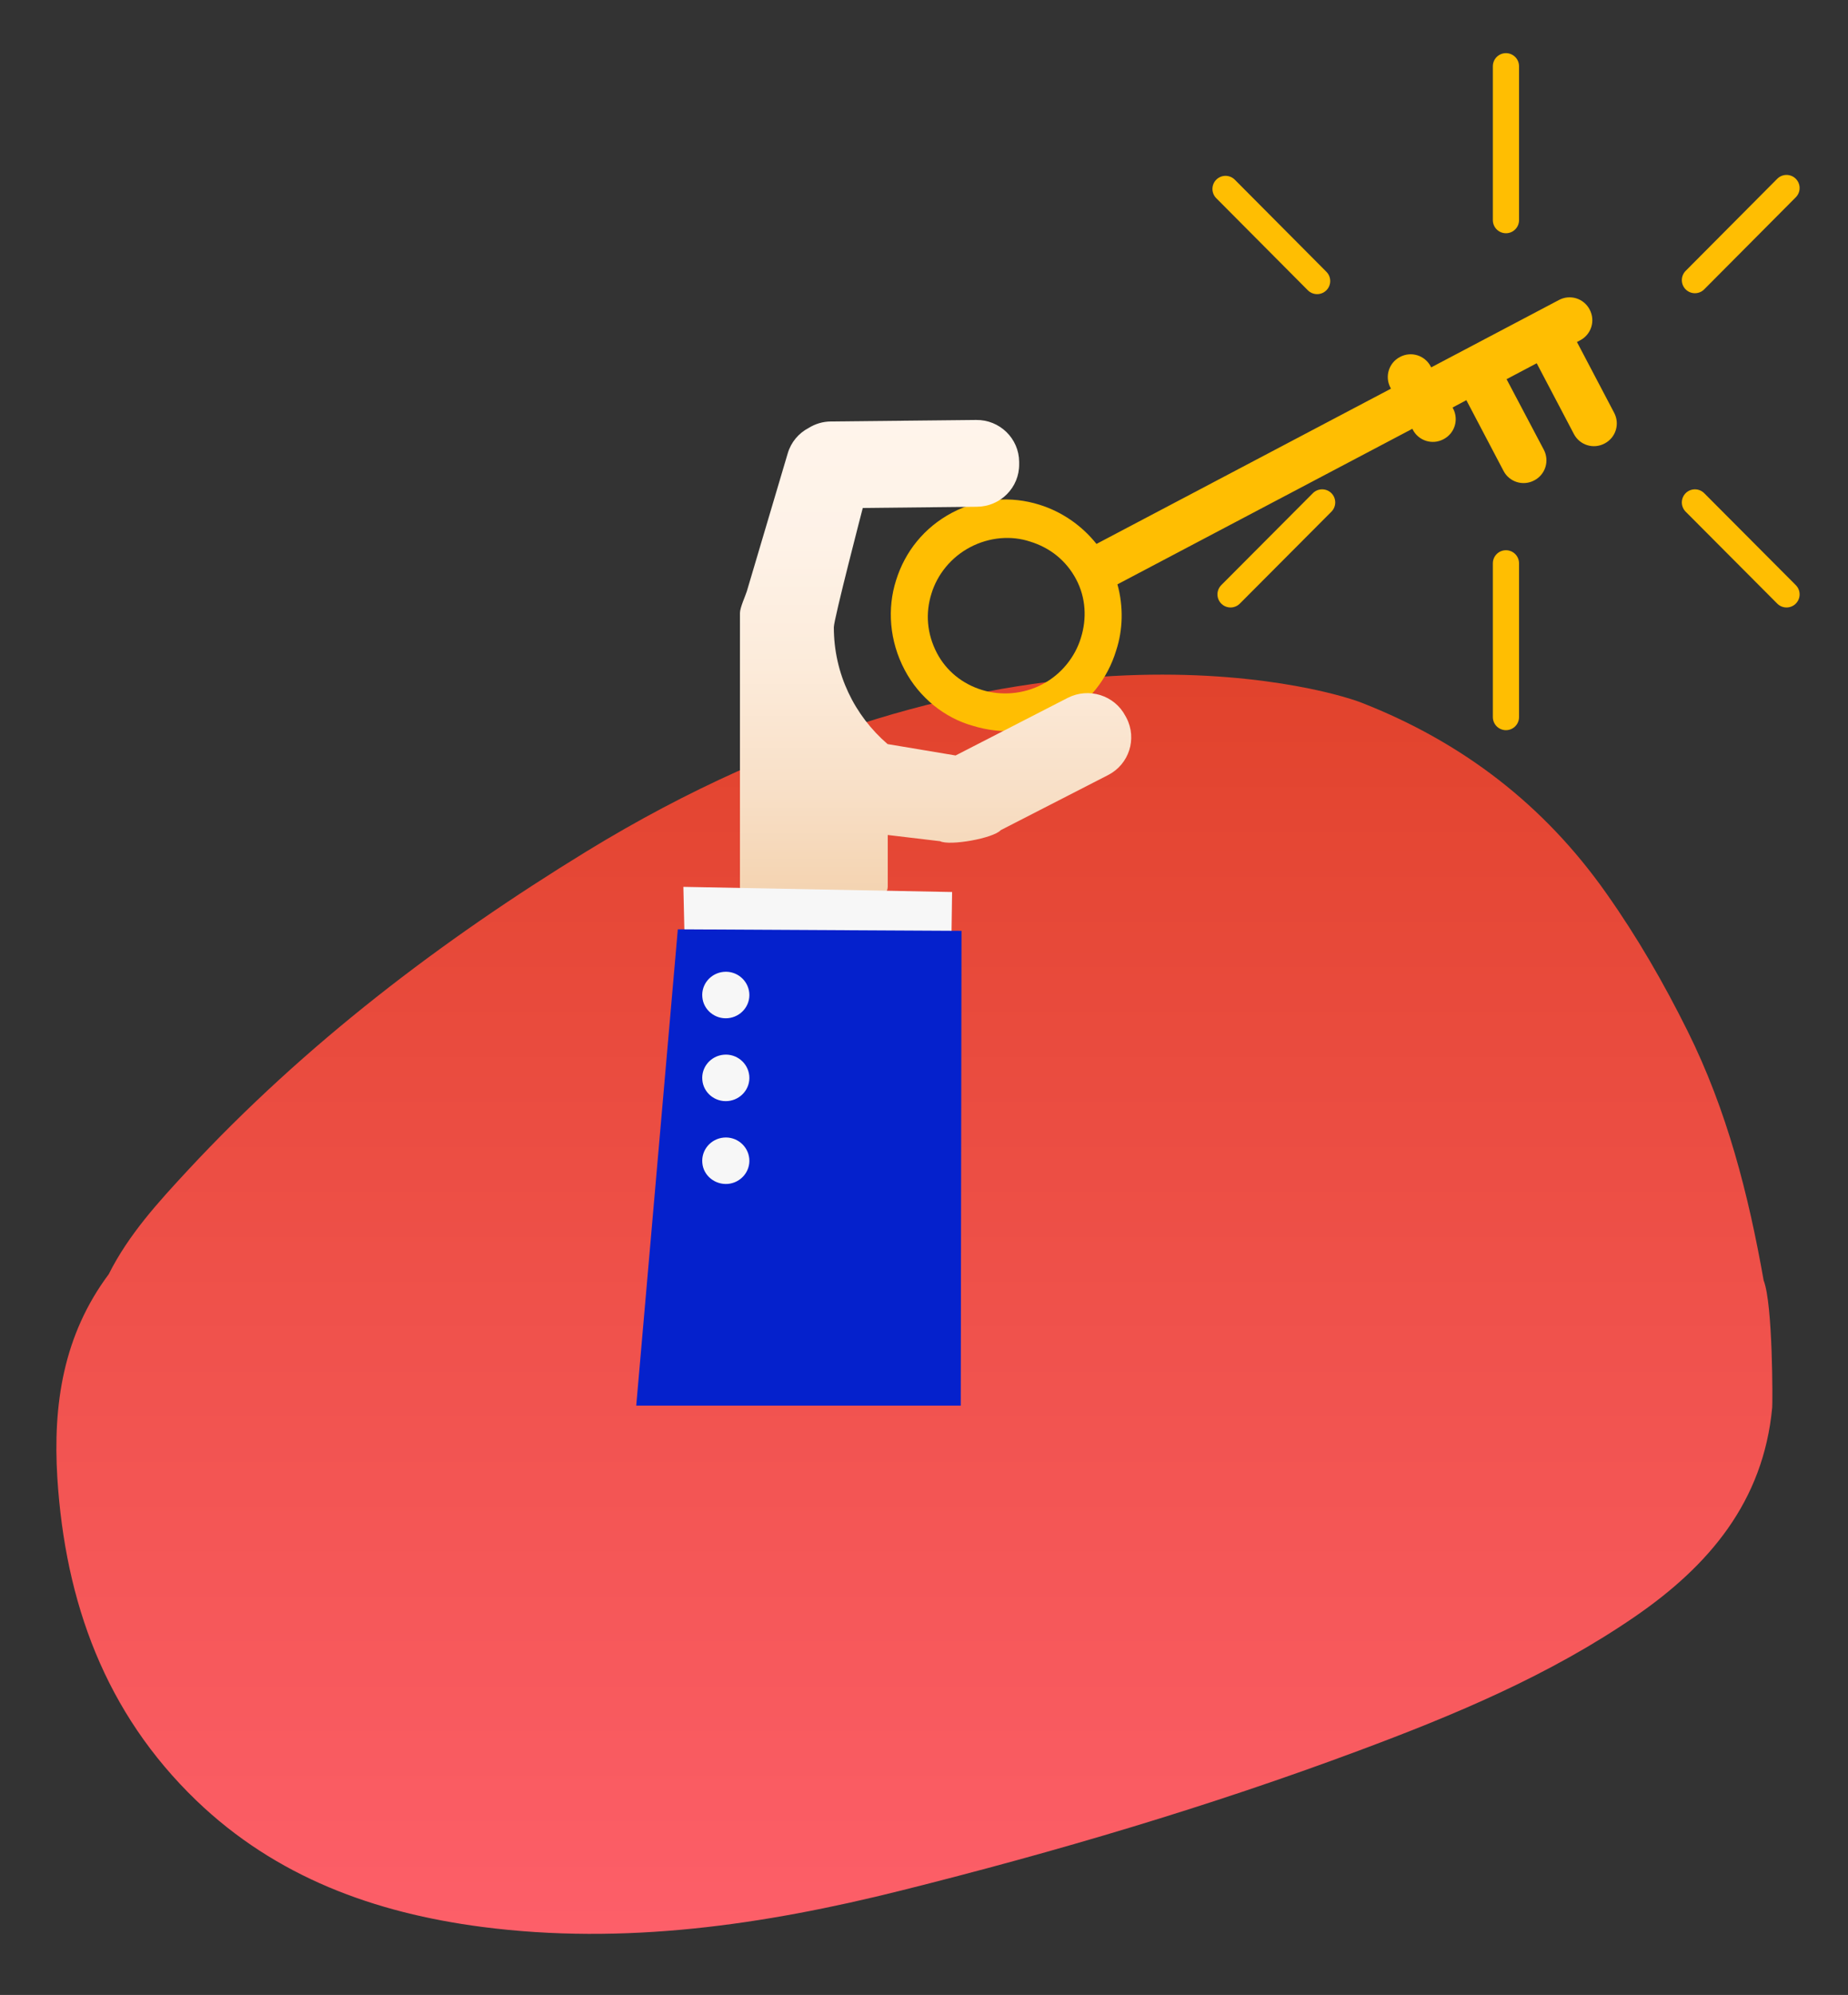 <svg width="442" height="477" viewBox="0 0 442 477" fill="none" xmlns="http://www.w3.org/2000/svg">
<rect x="0" y="0" width="442" height="477" fill="#333333" stroke="none"/>
<path fill-rule="evenodd" clip-rule="evenodd" d="M421.828 306.165C418.183 285.544 413.08 265.508 403.602 246.456C397.879 234.96 391.61 224.084 384.21 213.61C369.265 192.369 349.654 177.405 325.669 168.025C315.645 164.12 239.17 143.025 140.277 203.573C105.43 224.923 72.988 249.632 44.993 279.741C37.885 287.406 30.777 295.143 26.002 304.669C15.14 319.231 12.624 335.8 13.718 353.428C15.614 383.136 25.164 409.523 46.962 430.509C66.026 448.83 89.573 457.37 115.308 460.728C149.317 465.144 182.634 460.254 215.477 452.042C252.511 442.772 289.108 431.969 324.904 418.611C347.941 410.034 370.577 400.582 390.99 386.567C408.742 374.377 421.755 359.048 423.869 336.567C423.979 335.545 424.052 311.785 421.828 306.165Z" fill="url(#paint0_linear_382_5433)"/>
<path d="M360.339 90.663L367.547 86.856L376.437 103.769C377.827 106.441 381.12 107.466 383.791 106.038C386.462 104.647 387.486 101.353 386.059 98.68L377.169 81.768L377.937 81.365C380.608 79.974 381.632 76.679 380.205 74.007C378.815 71.335 375.522 70.31 372.852 71.737L342.303 87.844L342.193 87.625C340.803 84.953 337.51 83.927 334.839 85.355C332.169 86.746 331.144 90.041 332.571 92.713L332.681 92.933L262.254 130.053C258.632 125.513 253.803 122.292 248.607 120.681C241.839 118.558 234.412 119.07 227.717 122.585C221.022 126.136 216.449 131.92 214.327 138.729C212.168 145.464 212.717 153.262 216.376 160.18C219.851 166.806 225.961 171.675 232.693 173.542C239.498 175.629 246.961 175.299 253.656 171.785C260.351 168.234 264.925 162.267 266.973 155.495C268.583 150.589 268.729 145.025 267.266 139.717L337.803 102.524L337.913 102.744C339.303 105.416 342.596 106.441 345.266 105.013C347.937 103.622 348.961 100.328 347.535 97.655L347.425 97.436L350.718 95.678L359.608 112.591C360.998 115.263 364.291 116.288 366.961 114.861C369.632 113.47 370.657 110.175 369.23 107.503L360.339 90.663ZM246.412 129.504C251.059 130.931 255.01 133.97 257.425 138.582C259.693 142.902 259.986 147.88 258.522 152.529C257.168 156.996 253.912 161.205 249.303 163.621C244.693 166.038 239.425 166.367 234.888 164.976C230.242 163.548 226.363 160.473 224.095 156.154C221.681 151.541 221.315 146.599 222.778 141.95C224.168 137.374 227.461 133.237 232.071 130.821C236.681 128.405 241.912 128.003 246.412 129.504Z" fill="#FFBE02"/>
<path d="M212.291 177.913C204.416 171.128 199.434 161.151 199.434 149.975C199.434 148.052 206.357 121.457 206.357 121.457L233.647 121.167C239.289 121.13 243.831 116.559 243.757 110.971V110.427C243.721 104.839 239.105 100.34 233.464 100.413L198.775 100.775C196.796 100.775 194.965 101.356 193.39 102.336C191.045 103.569 189.214 105.674 188.408 108.395L178.627 141.376C178.334 142.356 176.979 145.295 176.979 146.565V212.02C176.979 213.289 178.005 214.305 179.287 214.305H210.02C211.302 214.305 212.328 213.289 212.328 212.02V199.647L224.856 201.135C227.127 202.296 237.603 200.445 239.362 198.486L265.04 185.315C270.059 182.739 272 176.643 269.436 171.673L269.179 171.201C266.579 166.23 260.425 164.307 255.406 166.847L228.556 180.635L212.291 177.913Z" fill="url(#paint1_linear_382_5433)"/>
<path d="M163.448 212.05L227.719 213.283L227.464 231.22L163.884 230.959L163.448 212.05Z" fill="#F7F7F7"/>
<path d="M229.974 222.565L229.792 336.093H152.173L162.12 222.199L229.974 222.565Z" fill="#0521CC"/>
<path d="M174.107 243.448C177.204 243.16 179.501 240.463 179.209 237.407C178.917 234.35 176.184 232.085 173.086 232.373C169.988 232.66 167.692 235.357 167.983 238.413C168.239 241.47 171.009 243.735 174.107 243.448ZM174.107 263.26C177.204 262.973 179.501 260.276 179.209 257.219C178.917 254.163 176.184 251.898 173.086 252.185C169.988 252.473 167.692 255.17 167.983 258.226C168.239 261.283 171.009 263.548 174.107 263.26ZM174.107 283.073C177.204 282.786 179.501 280.089 179.209 277.032C178.917 273.976 176.184 271.711 173.086 271.998C169.988 272.286 167.692 274.983 167.983 278.075C168.239 281.096 171.009 283.325 174.107 283.073Z" fill="#F7F7F7"/>
<path d="M360.188 15.837V52.638M293.117 45.175L315.025 67.198M427.295 44.956L405.387 66.978M360.188 171.454V134.69M427.295 142.116L405.387 120.131M294.318 142.116L316.226 120.131" stroke="#FFBE02" stroke-width="6.263" stroke-miterlimit="10" stroke-linecap="round" stroke-linejoin="round"/>
<defs>
<linearGradient id="paint0_linear_382_5433" x1="218.71" y1="161.301" x2="218.71" y2="462.356" gradientUnits="userSpaceOnUse">
<stop stop-color="#E1432C"/>
<stop offset="1" stop-color="#FD5F69"/>
</linearGradient>
<linearGradient id="paint1_linear_382_5433" x1="223.737" y1="100.416" x2="223.737" y2="214.29" gradientUnits="userSpaceOnUse">
<stop stop-color="#FFF4EB"/>
<stop offset="0.256" stop-color="#FEF2E7"/>
<stop offset="0.521" stop-color="#FCEBDA"/>
<stop offset="0.788" stop-color="#F8DFC6"/>
<stop offset="1" stop-color="#F4D3B0"/>
</linearGradient>
</defs>
</svg>
